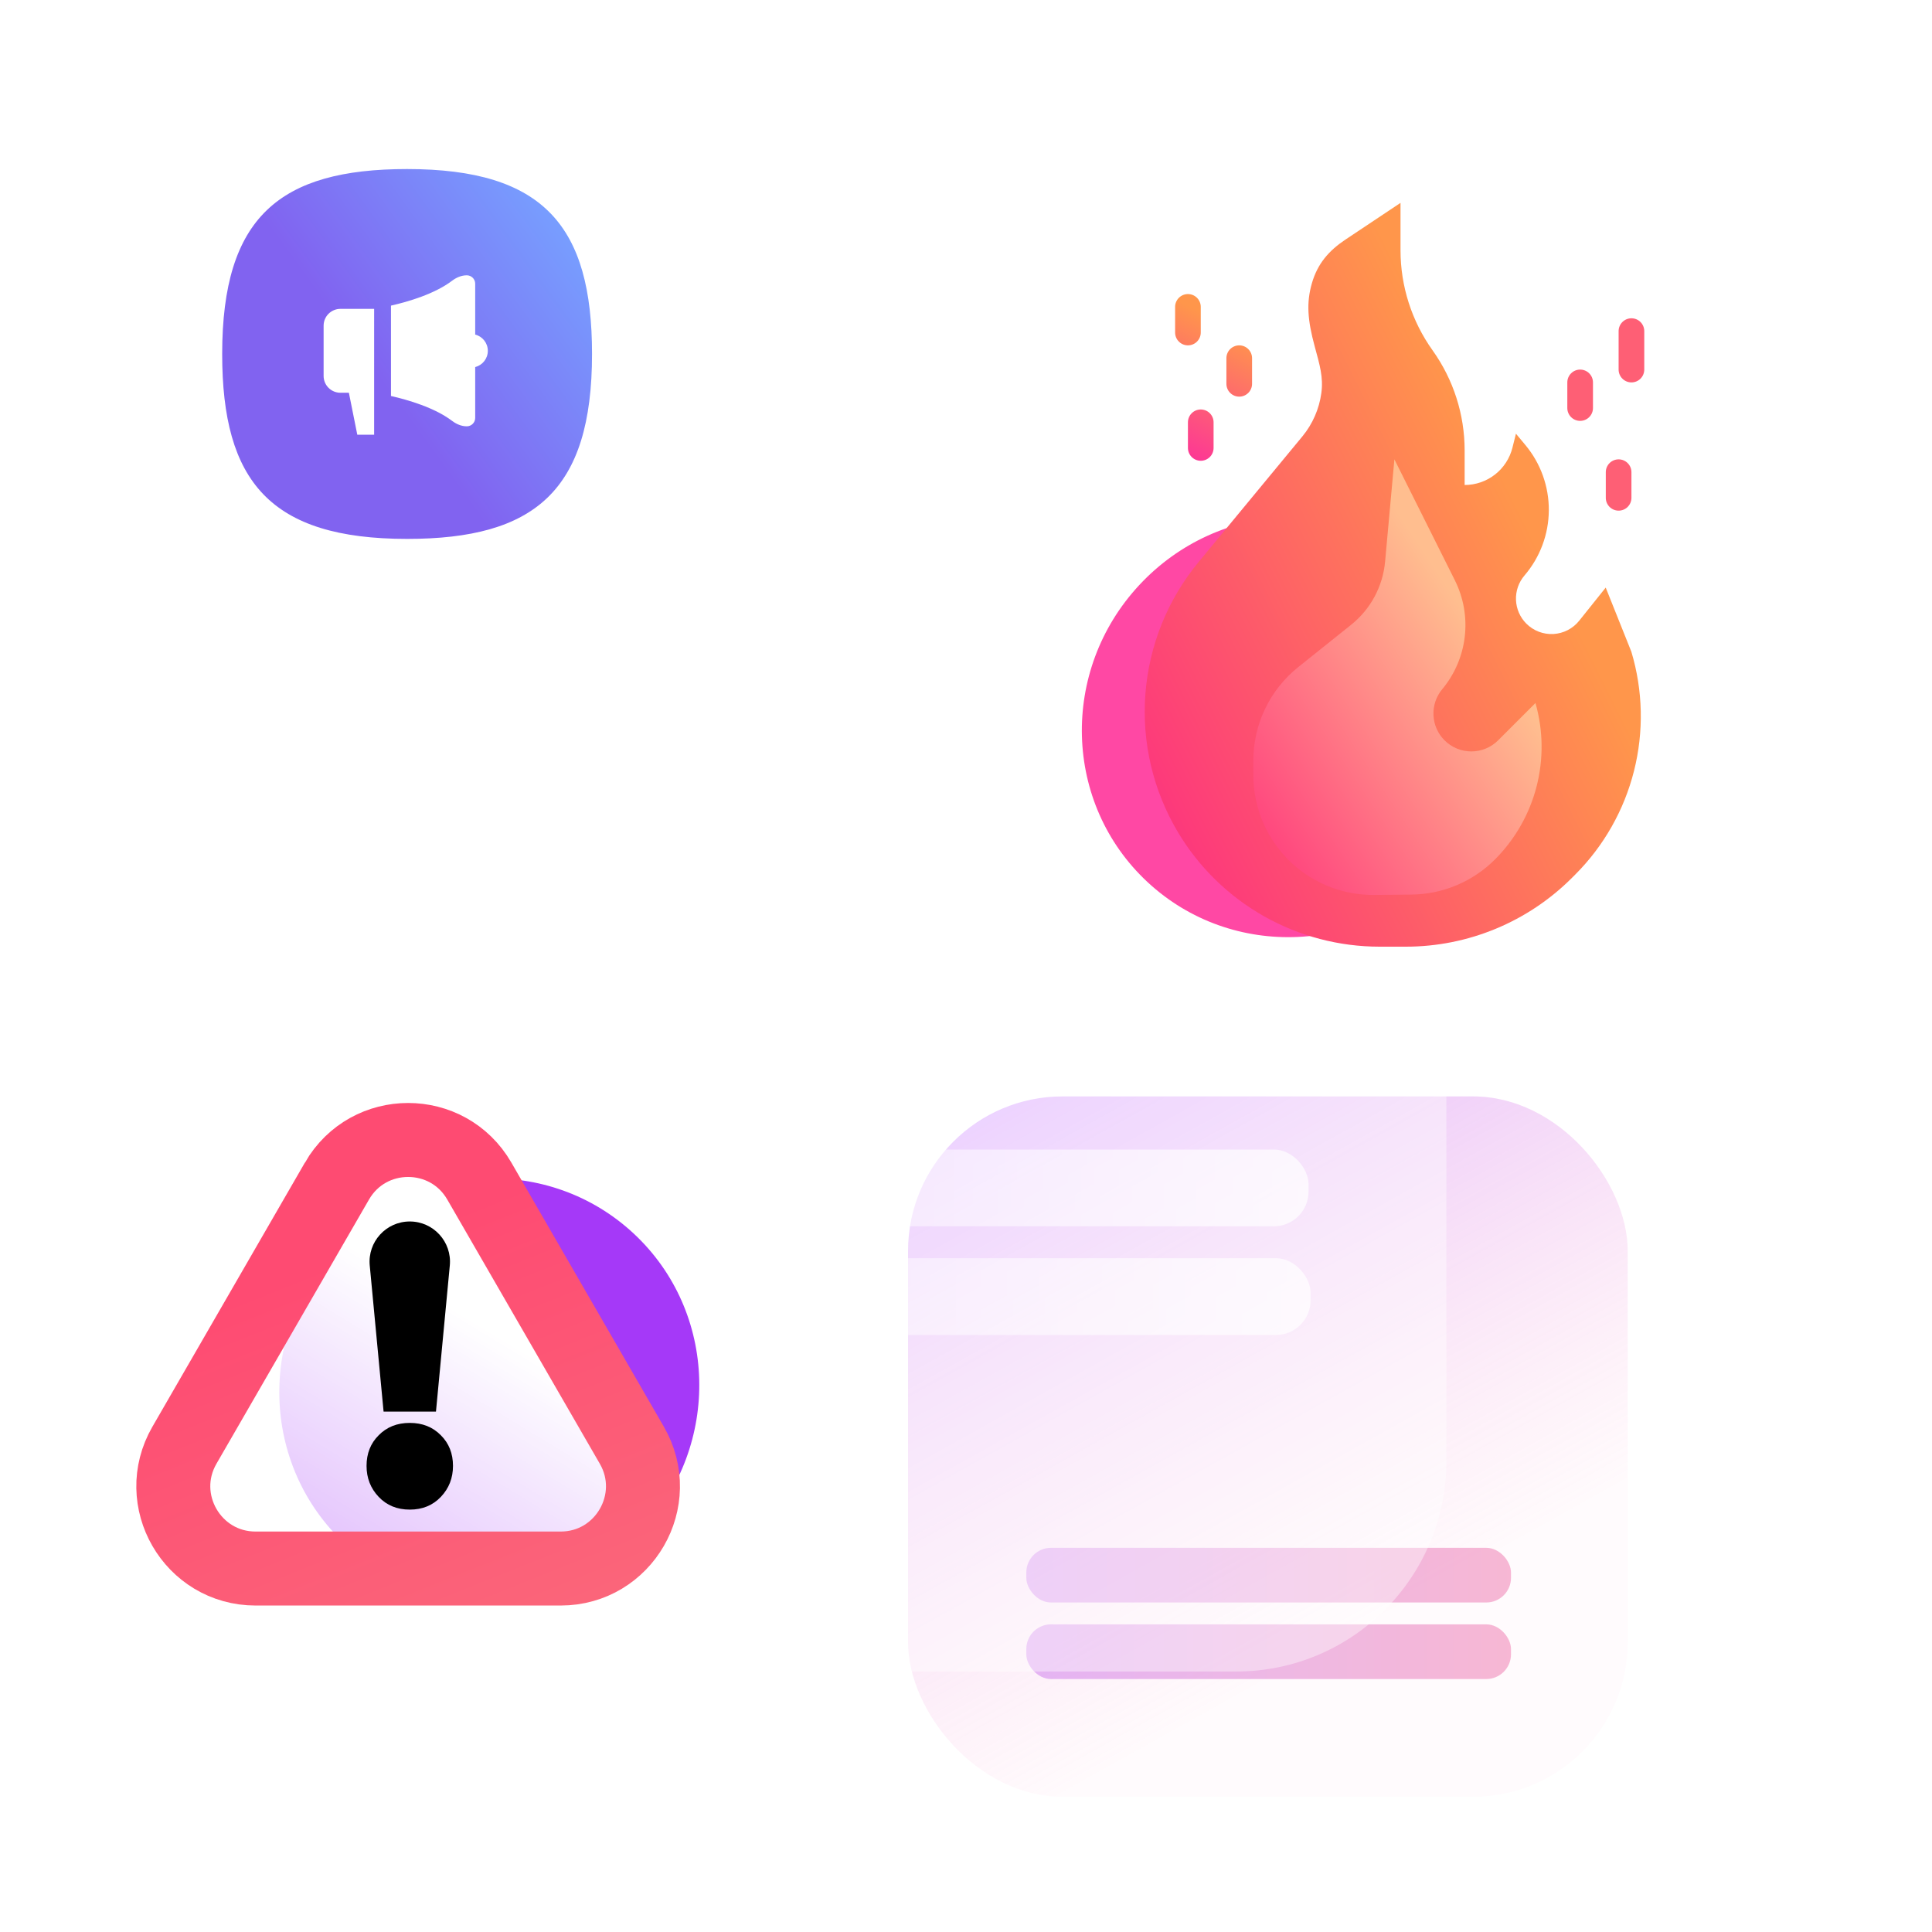 <svg width="400" height="400" fill="none" xmlns="http://www.w3.org/2000/svg"><g clip-path="url(#clip0_249_303)"><rect x="67.5" y="75.5" width="174" height="169" rx="38.5" stroke="url(#paint0_linear_249_303)" stroke-width="5"/><path d="M216.694 30.11c-.22-.67-1.168-.67-1.388 0l-2.28 6.933c-.152.463-.411.883-.756 1.228-.344.344-.765.603-1.228.755l-6.932 2.28c-.67.22-.67 1.167 0 1.388l6.932 2.28c.463.152.884.411 1.228.755.345.344.604.765.756 1.228l2.28 6.933c.22.67 1.168.67 1.388 0l2.28-6.933c.152-.463.411-.883.756-1.228.344-.344.765-.603 1.228-.755l6.932-2.28c.67-.22.67-1.167 0-1.388l-6.932-2.28c-.463-.152-.884-.411-1.228-.755-.345-.344-.604-.765-.756-1.228l-2.28-6.933ZM30.225 160.11c-.22-.67-1.167-.67-1.388 0l-3.031 9.213c-.191.58-.515 1.106-.946 1.538-.431.431-.958.755-1.538.946l-9.214 3.03c-.67.221-.67 1.168 0 1.388l9.214 3.031c.58.19 1.106.514 1.538.946.431.431.755.958.946 1.537l3.031 9.214c.22.67 1.167.67 1.388 0l3.031-9.214c.191-.579.515-1.106.946-1.537.431-.432.958-.756 1.538-.946l9.214-3.031c.67-.22.67-1.167 0-1.388l-9.214-3.03c-.58-.191-1.106-.515-1.538-.946-.431-.432-.755-.958-.946-1.538l-3.031-9.213Z" fill="#fff"/><g filter="url(#filter0_b_249_303)"><rect x="188" y="227" width="149" height="145" rx="32" fill="url(#paint1_linear_249_303)" fill-opacity=".4"/></g><rect x="212.487" y="320.462" width="100.348" height="11.318" rx="5.113" fill="url(#paint2_linear_249_303)" fill-opacity=".5"/><rect x="212.487" y="336.306" width="100.348" height="11.318" rx="5.113" fill="url(#paint3_linear_249_303)" fill-opacity=".5"/><g filter="url(#filter1_bd_249_303)"><rect x="105" y="115" width="194.457" height="188.939" rx="43.534" fill="#fff" fill-opacity=".4"/></g><g filter="url(#filter2_f_249_303)"><ellipse cx="267.462" cy="150.5" rx="43.872" ry="43.132" transform="rotate(-47.069 267.462 150.5)" fill="#FF48A4"/></g><rect x="130" y="238" width="140.92" height="15.893" rx="7.18" fill="url(#paint4_linear_249_303)"/><rect x="130.429" y="260.497" width="140.92" height="15.893" rx="7.18" fill="url(#paint5_linear_249_303)"/><rect x="131" y="144" width="83.996" height="83.996" rx="26.25" fill="url(#paint6_linear_249_303)"/><path d="M198.699 177.716c-.765-.629-1.664-1.082-2.63-1.324s-1.975-.267-2.952-.074c-.253.053-.558.153-.815.201l-2.897-3.792c-.205-.362-.489-.674-.83-.915-.342-.241-.733-.404-1.146-.479-4.672-.503-9.367-.771-14.066-.803h-.407c-4.359.019-8.712.288-13.039.803-.423.047-.827.2-1.174.444-.346.244-.624.571-.807.95l-2.945 3.792c-.253-.048-.608-.148-.815-.201-.978-.193-1.988-.168-2.954.074-.967.242-1.867.695-2.633 1.324-.912.748-1.418 1.647-1.369 2.443.007.347.093.689.251.999.158.311.384.583.662.797.675.444 1.474.67 2.286.646-.204.249-.408.551-.611.848-1.015 1.647-.86 3.342-.762 4.439 0 .249.053.45.053.651v8.838c-.003.411.082.819.248 1.197.166.378.41.717.717.996l-.053 1.298c-.024.47.054.941.229 1.379.175.439.443.835.786 1.164.326.338.721.606 1.158.786.437.181.907.27 1.38.262h7.31c.307.002.611-.056.894-.171.284-.114.542-.283.759-.496.218-.214.39-.467.508-.746.118-.279.178-.578.178-.881v-.699c2.384.101 3.451.149 3.667.201.506.096 2.853.149 7.31.149 4.458 0 5.835 0 6.344-.149.204-.052 1.272-.1 3.668-.201v.699c0 .302.06.601.177.88.118.279.29.532.507.745.217.213.474.382.757.497.284.115.587.173.893.172h7.31c.474.009.944-.08 1.381-.261.437-.18.832-.448 1.158-.787.654-.689 1.017-1.599 1.014-2.543l-.049-1.298c.307-.279.552-.618.718-.996.166-.378.251-.786.248-1.197v-8.838c-.006-.218.01-.436.049-.651.102-1.097.253-2.792-.762-4.439-.204-.297-.407-.599-.607-.848.81.025 1.608-.202 2.282-.646.275-.217.499-.49.657-.8.158-.31.247-.65.259-.996-.071-.485-.24-.951-.496-1.371-.257-.419-.597-.784-.999-1.072Zm-34.671 14.912c-.1.098-.219.175-.35.226-.131.051-.271.075-.412.072h-.049c-1.067 0-3.757-.101-5.333-.298-.644-.118-1.241-.411-1.724-.847-1.573-1.547-2.335-2.845-2.286-3.841.049-.405.248-.778.558-1.048.66-.498 1.63-.101 3.606.646 1.502.618 3.045 1.134 4.617 1.547l.155.052c1.267.599 1.422 2.242 1.524 2.692.007.295-.103.582-.306.799Zm-7.236-12.754c1.352-2.732 2.701-4.821 4.05-5.625 2.037-1.205 20.927-1.518 25.315 0 1.349 0 3.712 4.227 4.389 5.625 1.687 4.82-35.788 4.117-33.754 0Zm34.438 11.955c-.469.456-1.075.753-1.727.848-1.573.2-4.262.249-5.33.301h-.049c-.141.004-.282-.021-.413-.073-.131-.052-.25-.129-.349-.228-.205-.218-.315-.507-.305-.804 0-.498.203-2.141 1.471-2.74l.154-.052c1.574-.413 3.117-.93 4.621-1.546 1.927-.748 2.942-1.145 3.667-.599.166.123.303.281.399.462.097.181.151.382.159.587.045 1-.717 2.313-2.298 3.844Z" fill="#fff"/><g filter="url(#filter3_f_249_303)"><ellipse cx="101.303" cy="287.5" rx="43.872" ry="43.132" transform="rotate(-47.069 101.303 287.5)" fill="#A539F8"/></g><path d="M296.6 72.534c4.317 6.044 6.638 13.286 6.638 20.713v7.166c2.275 0 4.485-.761 6.278-2.161 1.794-1.4 3.068-3.36 3.62-5.567l.723-2.893 1.962 2.355c3.163 3.796 4.88 8.59 4.846 13.531-.034 4.942-1.817 9.711-5.033 13.463-1.206 1.406-1.836 3.215-1.765 5.065.071 1.851.838 3.606 2.147 4.916.731.731 1.608 1.299 2.574 1.668.965.37 1.998.531 3.03.474 1.033-.058 2.041-.332 2.96-.805.919-.474 1.728-1.136 2.374-1.943l5.491-6.862 5.31 13.276c2.408 8.027 2.598 16.556.549 24.682-2.048 8.126-6.259 15.545-12.185 21.471l-.669.67C316.328 190.875 303.957 196 291.057 196h-5.418c-8.399 0-16.655-2.175-23.964-6.313-7.309-4.139-13.422-10.099-17.744-17.301-5.174-8.625-7.548-18.641-6.794-28.67.754-10.03 4.598-19.579 11.003-27.333l21.495-26.02c2.118-2.564 3.48-5.668 3.931-8.963.452-3.295-.336-5.861-1.375-9.69-1.475-5.434-1.75-9.025-.575-13.077s3.485-6.726 6.995-9.066L289.962 42v9.821c0 7.427 2.321 14.669 6.638 20.713Z" fill="url(#paint7_linear_249_303)"/><path d="m309.571 177.882.024-.023c4.13-4.162 7.076-9.349 8.536-15.027 1.46-5.678 1.38-11.643-.23-17.28l-7.725 7.724c-.729.729-1.594 1.308-2.546 1.702-.953.395-1.974.598-3.005.598s-2.052-.203-3.004-.598c-.953-.394-1.818-.973-2.547-1.702-1.385-1.385-2.203-3.238-2.292-5.195-.089-1.957.557-3.876 1.811-5.382 2.582-3.098 4.205-6.882 4.67-10.889.465-4.007-.248-8.062-2.052-11.67l-12.517-25.037-1.925 21.175c-.231 2.539-.973 5.006-2.18 7.252-1.208 2.246-2.856 4.225-4.848 5.818l-10.943 8.755c-2.905 2.324-5.25 5.272-6.862 8.625-1.611 3.352-2.448 7.025-2.448 10.745v3.013c0 3.636.8 7.228 2.342 10.521 1.543 3.293 3.79 6.207 6.583 8.535 4.523 3.769 10.239 5.806 16.125 5.748l7.673-.076c6.526-.065 12.764-2.7 17.36-7.333Z" fill="url(#paint8_linear_249_303)"/><path fill-rule="evenodd" clip-rule="evenodd" d="M244.071 70.724c.498.498 1.174.778 1.878.778s1.379-.28 1.877-.778c.498-.498.778-1.173.778-1.877v-5.31c0-.704-.28-1.38-.778-1.877-.498-.498-1.173-.778-1.877-.778s-1.38.28-1.878.778c-.498.498-.777 1.173-.777 1.877v5.31c0 .704.279 1.38.777 1.877Zm12.499 11.398c-.705 0-1.38-.28-1.878-.778-.498-.498-.778-1.173-.778-1.877V74.157c0-.704.28-1.38.778-1.877s1.173-.778 1.878-.778c.704 0 1.379.28 1.877.778.498.498.778 1.173.778 1.877v5.31c0 .704-.28 1.38-.778 1.877-.498.498-1.173.778-1.877.778Zm-7.966 13.276c-.704 0-1.379-.28-1.877-.778-.498-.498-.778-1.173-.778-1.877v-5.31c0-.704.28-1.38.778-1.877.498-.498 1.173-.778 1.877-.778s1.38.28 1.878.778c.498.498.777 1.173.777 1.877v5.31c0 .704-.279 1.38-.777 1.877s-1.174.778-1.878.778Z" fill="url(#paint9_linear_249_303)"/><path d="M335.895 78.395c.498.498 1.173.778 1.877.778s1.38-.28 1.878-.778c.498-.498.777-1.173.777-1.877v-7.965c0-.704-.279-1.38-.777-1.877-.498-.498-1.174-.778-1.878-.778s-1.379.28-1.877.778c-.498.498-.778 1.173-.778 1.877v7.965c0 .704.28 1.379.778 1.877Z" fill="url(#paint10_linear_249_303)"/><path d="M327.151 87.138c-.704 0-1.379-.28-1.877-.778-.498-.498-.778-1.173-.778-1.877v-5.31c0-.704.28-1.379.778-1.877.498-.498 1.173-.778 1.877-.778.705 0 1.38.28 1.878.778.498.498.778 1.173.778 1.877v5.31c0 .704-.28 1.379-.778 1.877-.498.498-1.173.778-1.878.778Z" fill="url(#paint11_linear_249_303)"/><path d="M335.117 105.724c-.704 0-1.38-.28-1.878-.778-.497-.498-.777-1.173-.777-1.877v-5.31c0-.704.28-1.38.777-1.877.498-.498 1.174-.778 1.878-.778s1.379.28 1.877.778c.498.498.778 1.173.778 1.877v5.31c0 .704-.28 1.379-.778 1.877s-1.173.778-1.877.778Z" fill="url(#paint12_linear_249_303)"/><path d="M69.761 244.529c6.551-11.346 22.927-11.346 29.478 0l31.577 54.692c6.55 11.346-1.638 25.529-14.739 25.529H52.923c-13.101 0-21.29-14.183-14.739-25.529l31.577-54.692Z" fill="url(#paint13_linear_249_303)" stroke="url(#paint14_linear_249_303)" stroke-width="15.317"/><path d="M76.55 262.005c-.463-4.886 3.38-9.111 8.289-9.111 4.908 0 8.751 4.225 8.289 9.111l-2.865 30.252H79.416l-2.865-30.252Zm8.289 50.543c-2.621 0-4.768-.88-6.44-2.64-1.672-1.76-2.508-3.897-2.508-6.411 0-2.565.836-4.677 2.508-6.336 1.672-1.71 3.819-2.564 6.44-2.564 2.621 0 4.768.854 6.44 2.564 1.672 1.659 2.508 3.771 2.508 6.336 0 2.514-.836 4.651-2.508 6.411-1.672 1.76-3.819 2.64-6.44 2.64Z" fill="#000"/><path d="M84.287 35C57.928 35 46 44.914 46 73.287c0 26.358 9.914 38.287 38.287 38.287 26.358 0 38.287-9.915 38.287-38.287C122.574 46.928 112.659 35 84.287 35Z" fill="url(#paint15_linear_249_303)"/><path d="M98.385 69.267V58.737c0-.959-.781-1.737-1.744-1.737-1.117 0-2.172.464-3.062 1.139-3.607 2.732-9.083 4.33-12.631 5.136v18.713c3.548.807 9.024 2.404 12.631 5.136.89.674 1.945 1.139 3.062 1.139.963 0 1.744-.778 1.744-1.737V75.996c1.504-.386 2.615-1.746 2.615-3.364 0-1.619-1.111-2.979-2.615-3.364Zm-27.897-5.32c-1.926 0-3.487 1.555-3.487 3.474v10.421c0 1.919 1.561 3.474 3.487 3.474h1.744L73.974 90h3.487V63.947h-6.974ZM371.225 251.11c-.22-.67-1.167-.67-1.388 0l-3.03 9.213c-.191.58-.515 1.106-.946 1.538-.432.431-.958.755-1.538.946l-9.213 3.03c-.67.221-.67 1.168 0 1.388l9.213 3.031c.58.19 1.106.514 1.538.946.431.431.755.958.946 1.537l3.03 9.214c.221.67 1.168.67 1.388 0l3.031-9.214c.19-.579.514-1.106.946-1.537.431-.432.958-.756 1.537-.946l9.214-3.031c.67-.22.67-1.167 0-1.388l-9.214-3.03c-.579-.191-1.106-.515-1.537-.946-.432-.432-.756-.958-.946-1.538l-3.031-9.213Z" fill="#fff"/></g><defs><linearGradient id="paint0_linear_249_303" x1="233" y1="-60" x2="240.73" y2="299.651" gradientUnits="userSpaceOnUse"><stop stop-color="#fff" stop-opacity=".4"/><stop offset="1" stop-color="#fff" stop-opacity="0"/></linearGradient><linearGradient id="paint1_linear_249_303" x1="301.39" y1="326.161" x2="237.835" y2="211.939" gradientUnits="userSpaceOnUse"><stop stop-color="#FF8BBF" stop-opacity=".1"/><stop offset="1" stop-color="#B348FF"/></linearGradient><linearGradient id="paint2_linear_249_303" x1="212.576" y1="320.458" x2="356.236" y2="320.323" gradientUnits="userSpaceOnUse"><stop stop-color="#CB76EE"/><stop offset="1" stop-color="#FF748E"/></linearGradient><linearGradient id="paint3_linear_249_303" x1="212.576" y1="336.303" x2="356.236" y2="336.167" gradientUnits="userSpaceOnUse"><stop stop-color="#CB76EE"/><stop offset="1" stop-color="#FF748E"/></linearGradient><linearGradient id="paint4_linear_249_303" x1="130.124" y1="237.995" x2="331.868" y2="237.805" gradientUnits="userSpaceOnUse"><stop stop-color="#fff" stop-opacity=".3"/><stop offset=".282" stop-color="#fff" stop-opacity=".469"/><stop offset="1" stop-color="#fff" stop-opacity=".9"/></linearGradient><linearGradient id="paint5_linear_249_303" x1="130.554" y1="260.492" x2="332.297" y2="260.302" gradientUnits="userSpaceOnUse"><stop stop-color="#fff" stop-opacity=".3"/><stop offset=".282" stop-color="#fff" stop-opacity=".469"/><stop offset="1" stop-color="#fff" stop-opacity=".9"/></linearGradient><linearGradient id="paint6_linear_249_303" x1="131.074" y1="143.973" x2="251.324" y2="143.96" gradientUnits="userSpaceOnUse"><stop stop-color="#fff" stop-opacity=".3"/><stop offset=".282" stop-color="#fff" stop-opacity=".469"/><stop offset="1" stop-color="#fff" stop-opacity=".9"/></linearGradient><linearGradient id="paint7_linear_249_303" x1="237" y1="196" x2="335.284" y2="146.858" gradientUnits="userSpaceOnUse"><stop stop-color="#FC2884"/><stop offset="1" stop-color="#FF964B"/></linearGradient><linearGradient id="paint8_linear_249_303" x1="259.488" y1="185.292" x2="316.824" y2="147.069" gradientUnits="userSpaceOnUse"><stop stop-color="#FF357C"/><stop offset="1" stop-color="#FFBE8F"/></linearGradient><linearGradient id="paint9_linear_249_303" x1="217.836" y1="85.494" x2="232.36" y2="56.446" gradientUnits="userSpaceOnUse"><stop stop-color="#FC28A0"/><stop offset="1" stop-color="#FF964B"/></linearGradient><linearGradient id="paint10_linear_249_303" x1="338.495" y1="-16326200000000000" x2="338.495" y2="-16326200000000000" gradientUnits="userSpaceOnUse"><stop stop-color="#FC28A0"/><stop offset="1" stop-color="#FF964B"/></linearGradient><linearGradient id="paint11_linear_249_303" x1="338.495" y1="-16326200000000000" x2="338.495" y2="-16326200000000000" gradientUnits="userSpaceOnUse"><stop stop-color="#FC28A0"/><stop offset="1" stop-color="#FF964B"/></linearGradient><linearGradient id="paint12_linear_249_303" x1="338.495" y1="-16326200000000000" x2="338.495" y2="-16326200000000000" gradientUnits="userSpaceOnUse"><stop stop-color="#FC28A0"/><stop offset="1" stop-color="#FF964B"/></linearGradient><linearGradient id="paint13_linear_249_303" x1="72.976" y1="258.317" x2="34.337" y2="322.038" gradientUnits="userSpaceOnUse"><stop stop-color="#fff"/><stop offset="1" stop-color="#fff" stop-opacity=".6"/></linearGradient><linearGradient id="paint14_linear_249_303" x1="48.254" y1="269.186" x2="84.5" y2="360" gradientUnits="userSpaceOnUse"><stop stop-color="#FE4B72"/><stop offset="1" stop-color="#FA697B"/></linearGradient><linearGradient id="paint15_linear_249_303" x1="80" y1="80.5" x2="121.48" y2="50.358" gradientUnits="userSpaceOnUse"><stop stop-color="#8163F0"/><stop offset="1" stop-color="#77A0FF"/></linearGradient><filter id="filter0_b_249_303" x="159.914" y="198.914" width="205.172" height="201.172" filterUnits="userSpaceOnUse" color-interpolation-filters="sRGB"><feFlood flood-opacity="0" result="BackgroundImageFix"/><feGaussianBlur in="BackgroundImageFix" stdDeviation="14.043"/><feComposite in2="SourceAlpha" operator="in" result="effect1_backgroundBlur_249_303"/><feBlend in="SourceGraphic" in2="effect1_backgroundBlur_249_303" result="shape"/></filter><filter id="filter1_bd_249_303" x="48.828" y="86.914" width="306.801" height="315.327" filterUnits="userSpaceOnUse" color-interpolation-filters="sRGB"><feFlood flood-opacity="0" result="BackgroundImageFix"/><feGaussianBlur in="BackgroundImageFix" stdDeviation="14.043"/><feComposite in2="SourceAlpha" operator="in" result="effect1_backgroundBlur_249_303"/><feColorMatrix in="SourceAlpha" values="0 0 0 0 0 0 0 0 0 0 0 0 0 0 0 0 0 0 127 0" result="hardAlpha"/><feOffset dy="42.129"/><feGaussianBlur stdDeviation="28.086"/><feColorMatrix values="0 0 0 0 0.629 0 0 0 0 0.558 0 0 0 0 0.842 0 0 0 0.1 0"/><feBlend in2="effect1_backgroundBlur_249_303" result="effect2_dropShadow_249_303"/><feBlend in="SourceGraphic" in2="effect2_dropShadow_249_303" result="shape"/></filter><filter id="filter2_f_249_303" x="173.985" y="56.969" width="186.954" height="187.061" filterUnits="userSpaceOnUse" color-interpolation-filters="sRGB"><feFlood flood-opacity="0" result="BackgroundImageFix"/><feBlend in="SourceGraphic" in2="BackgroundImageFix" result="shape"/><feGaussianBlur stdDeviation="25" result="effect1_foregroundBlur_249_303"/></filter><filter id="filter3_f_249_303" x="7.826" y="193.969" width="186.954" height="187.061" filterUnits="userSpaceOnUse" color-interpolation-filters="sRGB"><feFlood flood-opacity="0" result="BackgroundImageFix"/><feBlend in="SourceGraphic" in2="BackgroundImageFix" result="shape"/><feGaussianBlur stdDeviation="25" result="effect1_foregroundBlur_249_303"/></filter><clipPath id="clip0_249_303"><path fill="#fff" d="M0 0h400v400H0z"/></clipPath></defs></svg>